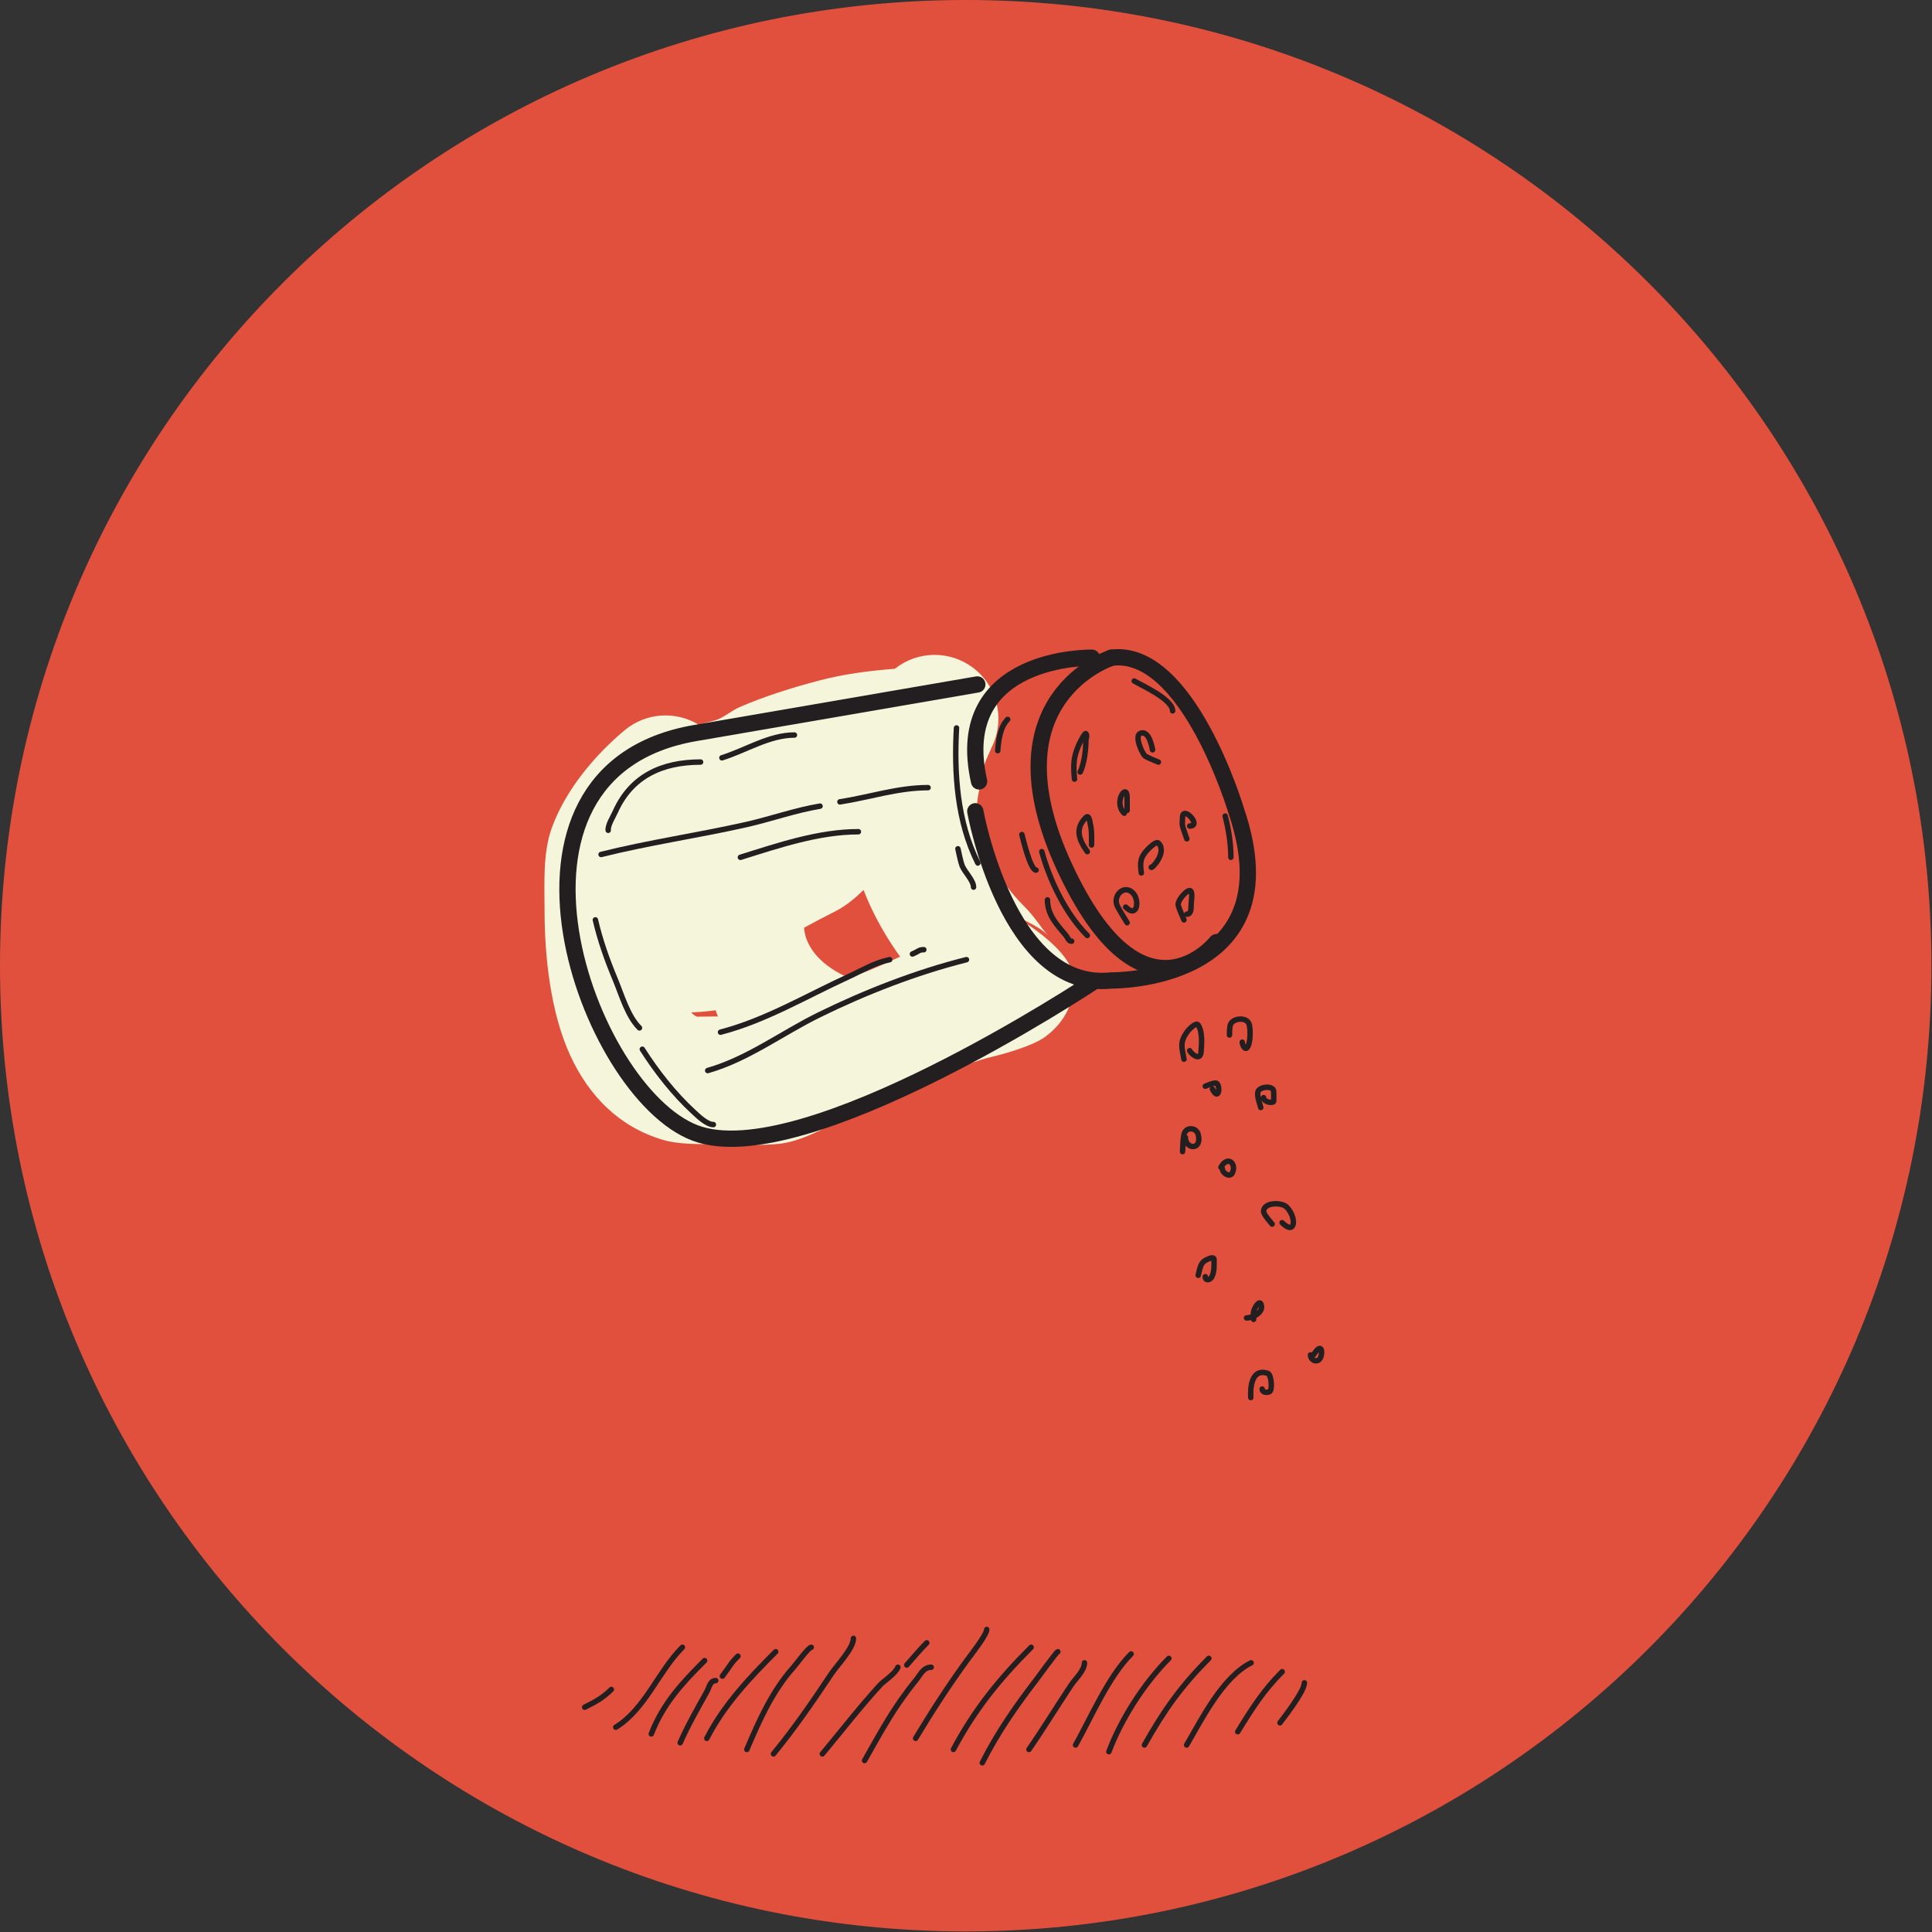 <svg version="1.0" preserveAspectRatio="xMidYMid meet" height="400" viewBox="0 0 300 300" zoomAndPan="magnify" width="400" xmlns:xlink="http://www.w3.org/1999/xlink" xmlns="http://www.w3.org/2000/svg"><rect x="0" y="0" width="300" height="300" fill="#333333" stroke="none"/><path fill-rule="nonzero" fill-opacity="1" d="M 149.953 299.91 C 232.773 299.91 299.91 232.773 299.91 149.953 C 299.91 67.137 232.773 0 149.953 0 C 67.137 0 0 67.137 0 149.953 C 0 232.773 67.137 299.91 149.953 299.91 Z M 149.953 299.91" fill="#e1503d"></path><path fill-rule="evenodd" fill-opacity="1" d="M 138.961 103.844 C 134.996 104.16 131.09 104.645 127.199 105.672 C 123.086 106.754 118.68 108.125 114.781 109.832 C 113.461 110.41 112.277 111.555 110.863 111.906 C 110.031 112.117 109.246 112.32 108.496 112.535 C 104.98 110.391 100.34 110.602 97 113.387 C 92.301 117.305 87.742 122.773 85.652 128.641 C 84.27 132.527 84.559 137.312 84.559 141.367 C 84.559 148.344 85.445 157.168 88.559 163.914 C 91.477 170.23 96.16 174.965 102.848 176.969 C 105.336 177.719 108.258 177.648 110.918 177.648 C 114.254 177.648 117.961 177.988 121.285 177.574 C 125.059 177.102 129.883 174.219 133.008 172.461 C 134.812 171.445 136.926 170.996 138.859 170.352 C 143.961 168.652 148.824 165.262 154.066 164.094 C 154.93 163.902 160.125 162.566 162.23 161.043 C 165.625 158.582 166.785 155.309 166.785 152.336 C 166.785 147.266 157.094 142.023 157.094 142.023 C 157.094 142.023 161.465 143.754 162.703 145.258 C 161.504 143.801 160.586 142.293 159.184 140.891 C 156.668 138.375 154.566 135.48 153.078 132.254 C 151.59 129.031 151.293 125.684 152.125 122.355 C 152.512 120.82 152.582 119.262 153.188 117.848 C 153.5 117.121 154.152 115.68 154.152 115.68 C 156.062 111.457 154.789 106.473 151.09 103.684 C 147.473 100.957 142.48 101.039 138.961 103.844 Z M 111.125 156.867 L 110.633 156.934 C 109.52 157.082 108.43 157.164 107.336 157.211 C 107.578 157.488 107.867 157.715 108.223 157.871 C 108.746 157.863 110.164 157.836 110.918 157.836 L 111.492 157.844 L 111.312 157.402 C 111.258 157.246 111.199 157.09 111.145 156.934 Z M 134.094 138.191 C 132.699 139.547 131.363 140.684 129.504 141.613 C 127.934 142.398 126.383 143.223 124.84 144.066 C 124.891 144.52 124.977 144.965 125.086 145.398 C 126.141 148.773 129.344 150.766 131.762 151.828 L 132.594 151.555 C 135.004 150.75 137.379 149.652 139.766 148.551 C 137.957 146.043 136.387 143.371 135.086 140.555 C 134.723 139.77 134.395 138.98 134.094 138.191 Z M 134.094 138.191" fill="#f5f5dc"></path><path stroke-miterlimit="1.5" stroke-opacity="1" stroke-width="1.67" stroke="#231f20" d="M 329.74 239.092 C 329.339 234.66 329.385 232.505 331.045 228.622 C 331.123 228.452 332.875 224.776 333.231 225.132 C 333.748 225.641 333.231 226.583 333.231 227.309 C 333.231 230.065 332.713 234.451 331.485 236.914" stroke-linejoin="round" fill="none" transform="matrix(0.506, 0, 0, 0.506, 0, 0)" stroke-linecap="round"></path><path stroke-miterlimit="1.5" stroke-opacity="1" stroke-width="1.67" stroke="#231f20" d="M 333.671 261.345 C 331.161 257.793 329.725 254.38 333.231 250.875 C 334.227 249.871 334.474 252.349 334.535 252.62 C 334.914 254.118 334.976 255.368 334.976 256.982 C 334.976 257.368 334.976 260.171 334.976 259.16" stroke-linejoin="round" fill="none" transform="matrix(0.506, 0, 0, 0.506, 0, 0)" stroke-linecap="round"></path><path stroke-miterlimit="1.5" stroke-opacity="1" stroke-width="1.67" stroke="#231f20" d="M 345.013 249.562 C 341.546 246.242 345.886 239.972 345.886 244.767 L 345.886 248.689" stroke-linejoin="round" fill="none" transform="matrix(0.506, 0, 0, 0.506, 0, 0)" stroke-linecap="round"></path><path stroke-miterlimit="1.5" stroke-opacity="1" stroke-width="1.67" stroke="#231f20" d="M 355.483 233.857 C 354.541 233.471 352.387 232.606 351.553 232.112 C 350.511 231.486 348.14 225.965 349.808 225.132 C 352.843 223.61 353.738 230.482 353.738 230.367" stroke-linejoin="round" fill="none" transform="matrix(0.506, 0, 0, 0.506, 0, 0)" stroke-linecap="round"></path><path stroke-miterlimit="1.5" stroke-opacity="1" stroke-width="1.67" stroke="#231f20" d="M 364.209 257.415 C 363.768 256.11 363.259 254.82 362.896 253.492 C 362.703 252.766 362.896 251.624 362.896 250.875 C 362.896 246.991 368.98 253.492 365.081 253.492" stroke-linejoin="round" fill="none" transform="matrix(0.506, 0, 0, 0.506, 0, 0)" stroke-linecap="round"></path><path stroke-miterlimit="1.5" stroke-opacity="1" stroke-width="1.67" stroke="#231f20" d="M 350.248 267.885 C 349.785 264.487 349.947 262.951 352.426 260.472 C 352.719 260.179 354.812 258.055 355.483 258.727 C 358.325 261.569 353.298 266.781 353.298 266.14" stroke-linejoin="round" fill="none" transform="matrix(0.506, 0, 0, 0.506, 0, 0)" stroke-linecap="round"></path><path stroke-miterlimit="1.5" stroke-opacity="1" stroke-width="1.67" stroke="#231f20" d="M 345.886 283.158 C 345.299 282.192 343.237 278.88 342.828 277.922 C 341.485 274.78 344.975 271.344 347.631 273.992 C 349.77 276.139 349.09 282.007 345.446 278.355" stroke-linejoin="round" fill="none" transform="matrix(0.506, 0, 0, 0.506, 0, 0)" stroke-linecap="round"></path><path stroke-miterlimit="1.5" stroke-opacity="1" stroke-width="1.67" stroke="#231f20" d="M 363.336 282.285 C 362.749 280.833 362.047 279.42 361.591 277.922 C 361.105 276.347 364.842 272.209 365.513 273.56 C 365.977 274.479 365.513 276.919 365.513 277.922 C 365.513 278.88 365.544 280.54 364.209 280.54" stroke-linejoin="round" fill="none" transform="matrix(0.506, 0, 0, 0.506, 0, 0)" stroke-linecap="round"></path><path stroke-miterlimit="1.5" stroke-opacity="1" stroke-width="1.67" stroke="#231f20" d="M 348.063 208.986 C 350.272 210.307 359.846 214.561 359.846 218.151" stroke-linejoin="round" fill="none" transform="matrix(0.506, 0, 0, 0.506, 0, 0)" stroke-linecap="round"></path><path stroke-miterlimit="1.5" stroke-opacity="1" stroke-width="1.67" stroke="#231f20" d="M 306.183 230.367 C 306.407 227.263 306.885 223.116 309.233 220.769" stroke-linejoin="round" fill="none" transform="matrix(0.506, 0, 0, 0.506, 0, 0)" stroke-linecap="round"></path><path stroke-miterlimit="1.5" stroke-opacity="1" stroke-width="1.67" stroke="#231f20" d="M 313.595 256.11 C 313.773 256.751 316.12 267.012 317.958 267.012" stroke-linejoin="round" fill="none" transform="matrix(0.506, 0, 0, 0.506, 0, 0)" stroke-linecap="round"></path><path stroke-miterlimit="1.5" stroke-opacity="1" stroke-width="1.67" stroke="#231f20" d="M 321.448 277.05 C 321.448 276.757 321.448 275.884 321.448 276.177 C 321.448 280.849 324.366 283.775 327.123 287.08 C 327.702 287.783 327.88 288.833 328.868 288.833" stroke-linejoin="round" fill="none" transform="matrix(0.506, 0, 0, 0.506, 0, 0)" stroke-linecap="round"></path><path stroke-miterlimit="1.5" stroke-opacity="1" stroke-width="1.67" stroke="#231f20" d="M 319.703 261.345 C 322.104 270.139 327.092 280.509 333.671 287.08" stroke-linejoin="round" fill="none" transform="matrix(0.506, 0, 0, 0.506, 0, 0)" stroke-linecap="round"></path><path stroke-miterlimit="1.5" stroke-opacity="1" stroke-width="1.67" stroke="#231f20" d="M 182.71 282.285 C 184.193 288.701 186.316 294.593 188.818 300.608 C 190.841 305.465 192.609 311.819 196.238 315.441" stroke-linejoin="round" fill="none" transform="matrix(0.506, 0, 0, 0.506, 0, 0)" stroke-linecap="round"></path><path stroke-miterlimit="1.5" stroke-opacity="1" stroke-width="1.67" stroke="#231f20" d="M 197.111 321.988 C 201.45 328.806 206.832 335.694 212.816 341.184 C 214.136 342.396 216.847 345.106 218.924 345.106" stroke-linejoin="round" fill="none" transform="matrix(0.506, 0, 0, 0.506, 0, 0)" stroke-linecap="round"></path><path stroke-miterlimit="1.5" stroke-opacity="1" stroke-width="1.67" stroke="#231f20" d="M 186.641 254.797 C 186.502 253.145 188.123 250.689 188.818 249.13 C 193.682 238.188 203.164 233.857 214.993 233.857" stroke-linejoin="round" fill="none" transform="matrix(0.506, 0, 0, 0.506, 0, 0)" stroke-linecap="round"></path><path stroke-miterlimit="1.5" stroke-opacity="1" stroke-width="1.67" stroke="#231f20" d="M 221.541 232.552 C 228.83 230.282 236.019 225.564 243.794 225.564" stroke-linejoin="round" fill="none" transform="matrix(0.506, 0, 0, 0.506, 0, 0)" stroke-linecap="round"></path><path stroke-miterlimit="1.5" stroke-opacity="1" stroke-width="1.67" stroke="#231f20" d="M 293.527 223.387 C 292.755 237.316 293.697 252.079 300.075 264.835" stroke-linejoin="round" fill="none" transform="matrix(0.506, 0, 0, 0.506, 0, 0)" stroke-linecap="round"></path><path stroke-miterlimit="1.5" stroke-opacity="1" stroke-width="1.67" stroke="#231f20" d="M 293.967 260.472 C 294.245 261.762 294.817 264.557 295.272 265.707 C 296.037 267.622 298.762 270.201 298.762 272.247" stroke-linejoin="round" fill="none" transform="matrix(0.506, 0, 0, 0.506, 0, 0)" stroke-linecap="round"></path><path stroke-miterlimit="1.5" stroke-opacity="1" stroke-width="1.67" stroke="#231f20" d="M 375.984 250.434 C 377.026 254.596 377.729 258.804 377.729 263.09" stroke-linejoin="round" fill="none" transform="matrix(0.506, 0, 0, 0.506, 0, 0)" stroke-linecap="round"></path><path stroke-miterlimit="1.5" stroke-opacity="1" stroke-width="1.67" stroke="#231f20" d="M 184.455 262.217 C 199.211 258.526 214.144 256.388 228.961 253.052 C 236.528 251.346 244.003 248.659 251.647 247.384" stroke-linejoin="round" fill="none" transform="matrix(0.506, 0, 0, 0.506, 0, 0)" stroke-linecap="round"></path><path stroke-miterlimit="1.5" stroke-opacity="1" stroke-width="1.67" stroke="#231f20" d="M 257.754 246.072 C 266.865 244.667 275.475 241.709 284.802 241.709" stroke-linejoin="round" fill="none" transform="matrix(0.506, 0, 0, 0.506, 0, 0)" stroke-linecap="round"></path><path stroke-miterlimit="1.5" stroke-opacity="1" stroke-width="1.67" stroke="#231f20" d="M 217.179 328.528 C 229.486 325.007 239.756 317.162 251.207 311.518 C 265.406 304.523 281.281 298.322 296.585 294.5" stroke-linejoin="round" fill="none" transform="matrix(0.506, 0, 0, 0.506, 0, 0)" stroke-linecap="round"></path><path stroke-miterlimit="1.5" stroke-opacity="1" stroke-width="1.67" stroke="#231f20" d="M 221.109 316.753 C 234.884 313.178 247.462 305.642 260.372 299.735 C 264.657 297.774 268.363 295.434 273.019 294.5" stroke-linejoin="round" fill="none" transform="matrix(0.506, 0, 0, 0.506, 0, 0)" stroke-linecap="round"></path><path stroke-miterlimit="1.5" stroke-opacity="1" stroke-width="1.67" stroke="#231f20" d="M 280.007 292.755 C 282.177 291.821 281.953 291.443 283.497 291.443" stroke-linejoin="round" fill="none" transform="matrix(0.506, 0, 0, 0.506, 0, 0)" stroke-linecap="round"></path><path stroke-miterlimit="1.5" stroke-opacity="1" stroke-width="1.67" stroke="#231f20" d="M 227.216 263.09 C 238.775 259.476 251.199 255.237 263.422 255.237" stroke-linejoin="round" fill="none" transform="matrix(0.506, 0, 0, 0.506, 0, 0)" stroke-linecap="round"></path><path stroke-miterlimit="1.5" stroke-opacity="1" stroke-width="1.67" stroke="#231f20" d="M 363.336 325.038 C 362.579 321.131 362.108 319.896 364.209 316.753 C 364.355 316.522 366.942 313.441 367.699 314.568 C 369.088 316.66 368.764 320.498 368.571 322.861 C 368.34 325.71 365.637 323.533 365.081 322.421" stroke-linejoin="round" fill="none" transform="matrix(0.506, 0, 0, 0.506, 0, 0)" stroke-linecap="round"></path><path stroke-miterlimit="1.5" stroke-opacity="1" stroke-width="1.67" stroke="#231f20" d="M 377.296 317.626 C 377.358 316.699 377.235 315.024 377.729 314.136 C 378.74 312.337 382.902 312.051 383.404 314.568 C 383.744 316.267 383.744 319.564 382.964 321.116 C 382.145 322.753 381.219 320.614 381.219 319.803" stroke-linejoin="round" fill="none" transform="matrix(0.506, 0, 0, 0.506, 0, 0)" stroke-linecap="round"></path><path stroke-miterlimit="1.5" stroke-opacity="1" stroke-width="1.67" stroke="#231f20" d="M 386.894 339.871 C 386.616 338.705 385.682 336.381 386.021 335.076 C 386.423 333.516 390.284 333.03 390.816 334.636 C 390.878 334.821 390.955 338.064 390.816 338.126 C 389.874 338.605 387.766 338.002 387.766 336.821" stroke-linejoin="round" fill="none" transform="matrix(0.506, 0, 0, 0.506, 0, 0)" stroke-linecap="round"></path><path stroke-miterlimit="1.5" stroke-opacity="1" stroke-width="1.67" stroke="#231f20" d="M 369.876 333.331 C 370.2 333.223 372.841 332.018 373.366 332.458 C 374.609 333.493 373.976 338.025 372.061 334.203" stroke-linejoin="round" fill="none" transform="matrix(0.506, 0, 0, 0.506, 0, 0)" stroke-linecap="round"></path><path stroke-miterlimit="1.5" stroke-opacity="1" stroke-width="1.67" stroke="#231f20" d="M 362.896 353.399 C 362.965 351.97 363.035 349.53 363.336 348.164 C 363.877 345.701 367.135 345.909 367.699 348.164 C 368.942 353.128 363.768 352.719 363.768 349.036" stroke-linejoin="round" fill="none" transform="matrix(0.506, 0, 0, 0.506, 0, 0)" stroke-linecap="round"></path><path stroke-miterlimit="1.5" stroke-opacity="1" stroke-width="1.67" stroke="#231f20" d="M 374.679 358.201 C 376.787 354.395 379.543 357.19 378.169 359.946 C 377.42 361.444 375.111 360.031 375.111 358.634" stroke-linejoin="round" fill="none" transform="matrix(0.506, 0, 0, 0.506, 0, 0)" stroke-linecap="round"></path><path stroke-miterlimit="1.5" stroke-opacity="1" stroke-width="1.67" stroke="#231f20" d="M 390.384 375.652 C 389.967 375.073 387.728 372.687 387.766 371.721 C 387.875 368.834 393.38 368.965 394.793 370.37 C 397.99 373.575 397.58 379.358 393.442 375.212" stroke-linejoin="round" fill="none" transform="matrix(0.506, 0, 0, 0.506, 0, 0)" stroke-linecap="round"></path><path stroke-miterlimit="1.5" stroke-opacity="1" stroke-width="1.67" stroke="#231f20" d="M 367.699 391.357 C 368.1 389.882 368.285 387.844 369.66 386.925 C 370.023 386.685 372.563 385.303 372.563 386.492 C 372.563 388.261 372.71 390.183 371.891 391.812 C 371.343 392.901 369.876 393.141 369.876 391.789" stroke-linejoin="round" fill="none" transform="matrix(0.506, 0, 0, 0.506, 0, 0)" stroke-linecap="round"></path><path stroke-miterlimit="1.5" stroke-opacity="1" stroke-width="1.67" stroke="#231f20" d="M 384.709 404.885 C 384.693 404.244 384.647 403.603 384.647 402.962 C 384.647 401.742 386.353 398.993 386.894 400.082 C 388.168 402.63 384.361 404.445 382.531 404.445" stroke-linejoin="round" fill="none" transform="matrix(0.506, 0, 0, 0.506, 0, 0)" stroke-linecap="round"></path><path stroke-miterlimit="1.5" stroke-opacity="1" stroke-width="1.67" stroke="#231f20" d="M 403.039 415.787 C 403.302 415.424 403.564 415.054 403.842 414.699 C 405.788 412.274 405.834 415.424 405.217 416.66 C 404.336 418.428 402.167 417.478 402.167 415.787" stroke-linejoin="round" fill="none" transform="matrix(0.506, 0, 0, 0.506, 0, 0)" stroke-linecap="round"></path><path stroke-miterlimit="1.5" stroke-opacity="1" stroke-width="1.67" stroke="#231f20" d="M 383.836 428.875 C 383.666 425.918 383.983 419.764 389.071 421.462 C 390.168 421.825 390.592 426.775 389.511 427.13 C 388.678 427.408 387.326 427.323 387.326 426.257" stroke-linejoin="round" fill="none" transform="matrix(0.506, 0, 0, 0.506, 0, 0)" stroke-linecap="round"></path><path stroke-miterlimit="1.5" stroke-opacity="1" stroke-width="5" stroke="#231f20" d="M 335.06 301.612 C 335.06 301.612 246.543 360.248 213.318 347.685 C 180.093 335.115 144.945 236.744 213.318 224.962 C 281.69 213.187 299.913 210.044 299.913 210.044" stroke-linejoin="round" fill="none" transform="matrix(0.506, 0, 0, 0.506, 0, 0)" stroke-linecap="round"></path><path stroke-miterlimit="1.5" stroke-opacity="1" stroke-width="5" stroke="#231f20" d="M 335.06 201.836 C 335.06 201.836 291.728 200.964 300.453 239.794" stroke-linejoin="round" fill="none" transform="matrix(0.506, 0, 0, 0.506, 0, 0)" stroke-linecap="round"></path><path stroke-miterlimit="1.5" stroke-opacity="1" stroke-width="5" stroke="#231f20" d="M 299.295 248.967 C 299.295 248.967 309.178 304.368 341.029 300.878 C 341.029 300.878 397.31 301.735 379.42 248.967 C 379.42 248.967 364.587 198.755 341.029 201.836" stroke-linejoin="round" fill="none" transform="matrix(0.506, 0, 0, 0.506, 0, 0)" stroke-linecap="round"></path><path stroke-miterlimit="1.5" stroke-opacity="1" stroke-width="5" stroke="#231f20" d="M 341.114 201.836 C 341.114 201.836 302.631 214.082 326.629 266.001 C 350.627 317.919 373.312 289.126 373.312 289.126" stroke-linejoin="round" fill="none" transform="matrix(0.506, 0, 0, 0.506, 0, 0)" stroke-linecap="round"></path><path stroke-miterlimit="1.5" stroke-opacity="1" stroke-width="1.67" stroke="#231f20" d="M 179.421 523.909 C 182.734 522.249 185.042 521.014 187.598 518.458" stroke-linejoin="round" fill="none" transform="matrix(0.506, 0, 0, 0.506, 0, 0)" stroke-linecap="round"></path><path stroke-miterlimit="1.5" stroke-opacity="1" stroke-width="1.67" stroke="#231f20" d="M 188.965 530.048 C 198.06 524.434 202.006 512.914 209.411 505.509" stroke-linejoin="round" fill="none" transform="matrix(0.506, 0, 0, 0.506, 0, 0)" stroke-linecap="round"></path><path stroke-miterlimit="1.5" stroke-opacity="1" stroke-width="1.67" stroke="#231f20" d="M 199.867 532.094 C 203.504 522.72 209.303 516.528 216.229 509.594" stroke-linejoin="round" fill="none" transform="matrix(0.506, 0, 0, 0.506, 0, 0)" stroke-linecap="round"></path><path stroke-miterlimit="1.5" stroke-opacity="1" stroke-width="1.67" stroke="#231f20" d="M 208.731 534.82 C 211.156 529.33 214.013 524.357 216.908 519.138 C 217.634 517.84 217.897 515.732 219.642 515.732" stroke-linejoin="round" fill="none" transform="matrix(0.506, 0, 0, 0.506, 0, 0)" stroke-linecap="round"></path><path stroke-miterlimit="1.5" stroke-opacity="1" stroke-width="1.67" stroke="#231f20" d="M 221.68 514.366 C 224.591 510.49 224.166 510.521 226.452 508.235" stroke-linejoin="round" fill="none" transform="matrix(0.506, 0, 0, 0.506, 0, 0)" stroke-linecap="round"></path><path stroke-miterlimit="1.5" stroke-opacity="1" stroke-width="1.67" stroke="#231f20" d="M 216.908 533.453 C 222.159 523.222 229.927 514.984 238.042 506.868" stroke-linejoin="round" fill="none" transform="matrix(0.506, 0, 0, 0.506, 0, 0)" stroke-linecap="round"></path><path stroke-miterlimit="1.5" stroke-opacity="1" stroke-width="1.67" stroke="#231f20" d="M 229.185 536.866 C 233.054 527.84 236.891 519.068 243.501 511.64 C 244.342 510.69 248.133 505.509 248.952 505.509" stroke-linejoin="round" fill="none" transform="matrix(0.506, 0, 0, 0.506, 0, 0)" stroke-linecap="round"></path><path stroke-miterlimit="1.5" stroke-opacity="1" stroke-width="1.67" stroke="#231f20" d="M 237.362 538.225 C 243.887 530.256 249.431 522.18 255.09 513.686 C 256.835 511.069 261.901 505.849 261.901 502.784" stroke-linejoin="round" fill="none" transform="matrix(0.506, 0, 0, 0.506, 0, 0)" stroke-linecap="round"></path><path stroke-miterlimit="1.5" stroke-opacity="1" stroke-width="1.67" stroke="#231f20" d="M 252.357 538.225 C 258.218 531.198 263.9 523.848 270.085 517.091 C 271.213 515.864 274.795 513.601 275.537 511.64" stroke-linejoin="round" fill="none" transform="matrix(0.506, 0, 0, 0.506, 0, 0)" stroke-linecap="round"></path><path stroke-miterlimit="1.5" stroke-opacity="1" stroke-width="1.67" stroke="#231f20" d="M 265.313 540.271 C 270.664 530.805 274.463 523.716 280.988 515.732 C 282.409 514.003 283.304 511.64 285.76 511.64" stroke-linejoin="round" fill="none" transform="matrix(0.506, 0, 0, 0.506, 0, 0)" stroke-linecap="round"></path><path stroke-miterlimit="1.5" stroke-opacity="1" stroke-width="1.67" stroke="#231f20" d="M 278.262 510.961 C 280.293 508.675 282.239 506.305 284.401 504.143" stroke-linejoin="round" fill="none" transform="matrix(0.506, 0, 0, 0.506, 0, 0)" stroke-linecap="round"></path><path stroke-miterlimit="1.5" stroke-opacity="1" stroke-width="1.67" stroke="#231f20" d="M 280.988 533.453 C 285.929 525.23 291.049 517.331 296.67 509.594 C 297.836 507.996 302.808 501.718 302.808 500.05" stroke-linejoin="round" fill="none" transform="matrix(0.506, 0, 0, 0.506, 0, 0)" stroke-linecap="round"></path><path stroke-miterlimit="1.5" stroke-opacity="1" stroke-width="1.67" stroke="#231f20" d="M 292.578 536.866 C 299.156 524.535 306.592 515.354 316.437 505.509" stroke-linejoin="round" fill="none" transform="matrix(0.506, 0, 0, 0.506, 0, 0)" stroke-linecap="round"></path><path stroke-miterlimit="1.5" stroke-opacity="1" stroke-width="1.67" stroke="#231f20" d="M 301.442 540.958 C 306.044 531.847 311.588 523.817 317.803 515.732 C 318.498 514.829 324.251 506.868 324.621 506.868" stroke-linejoin="round" fill="none" transform="matrix(0.506, 0, 0, 0.506, 0, 0)" stroke-linecap="round"></path><path stroke-miterlimit="1.5" stroke-opacity="1" stroke-width="1.67" stroke="#231f20" d="M 315.757 536.866 C 320.266 530.357 324.328 523.67 328.714 517.091 C 329.98 515.184 332.798 512.698 332.798 510.281" stroke-linejoin="round" fill="none" transform="matrix(0.506, 0, 0, 0.506, 0, 0)" stroke-linecap="round"></path><path stroke-miterlimit="1.5" stroke-opacity="1" stroke-width="1.67" stroke="#231f20" d="M 330.072 535.499 C 334.783 527.129 340.087 514.582 347.114 507.556" stroke-linejoin="round" fill="none" transform="matrix(0.506, 0, 0, 0.506, 0, 0)" stroke-linecap="round"></path><path stroke-miterlimit="1.5" stroke-opacity="1" stroke-width="1.67" stroke="#231f20" d="M 340.296 537.545 C 344.056 527.515 351.121 516.497 358.703 508.915" stroke-linejoin="round" fill="none" transform="matrix(0.506, 0, 0, 0.506, 0, 0)" stroke-linecap="round"></path><path stroke-miterlimit="1.5" stroke-opacity="1" stroke-width="1.67" stroke="#231f20" d="M 351.206 535.499 C 357.198 524.851 362.448 517.439 370.972 508.915" stroke-linejoin="round" fill="none" transform="matrix(0.506, 0, 0, 0.506, 0, 0)" stroke-linecap="round"></path><path stroke-miterlimit="1.5" stroke-opacity="1" stroke-width="1.67" stroke="#231f20" d="M 364.155 535.499 C 368.764 527.6 375.173 514.659 383.929 510.281" stroke-linejoin="round" fill="none" transform="matrix(0.506, 0, 0, 0.506, 0, 0)" stroke-linecap="round"></path><path stroke-miterlimit="1.5" stroke-opacity="1" stroke-width="1.67" stroke="#231f20" d="M 379.837 531.415 C 384.284 524.18 387.805 518.667 393.473 513.007" stroke-linejoin="round" fill="none" transform="matrix(0.506, 0, 0, 0.506, 0, 0)" stroke-linecap="round"></path><path stroke-miterlimit="1.5" stroke-opacity="1" stroke-width="1.67" stroke="#231f20" d="M 392.785 528.681 C 393.233 528.048 400.29 519.192 400.29 516.412" stroke-linejoin="round" fill="none" transform="matrix(0.506, 0, 0, 0.506, 0, 0)" stroke-linecap="round"></path></svg>